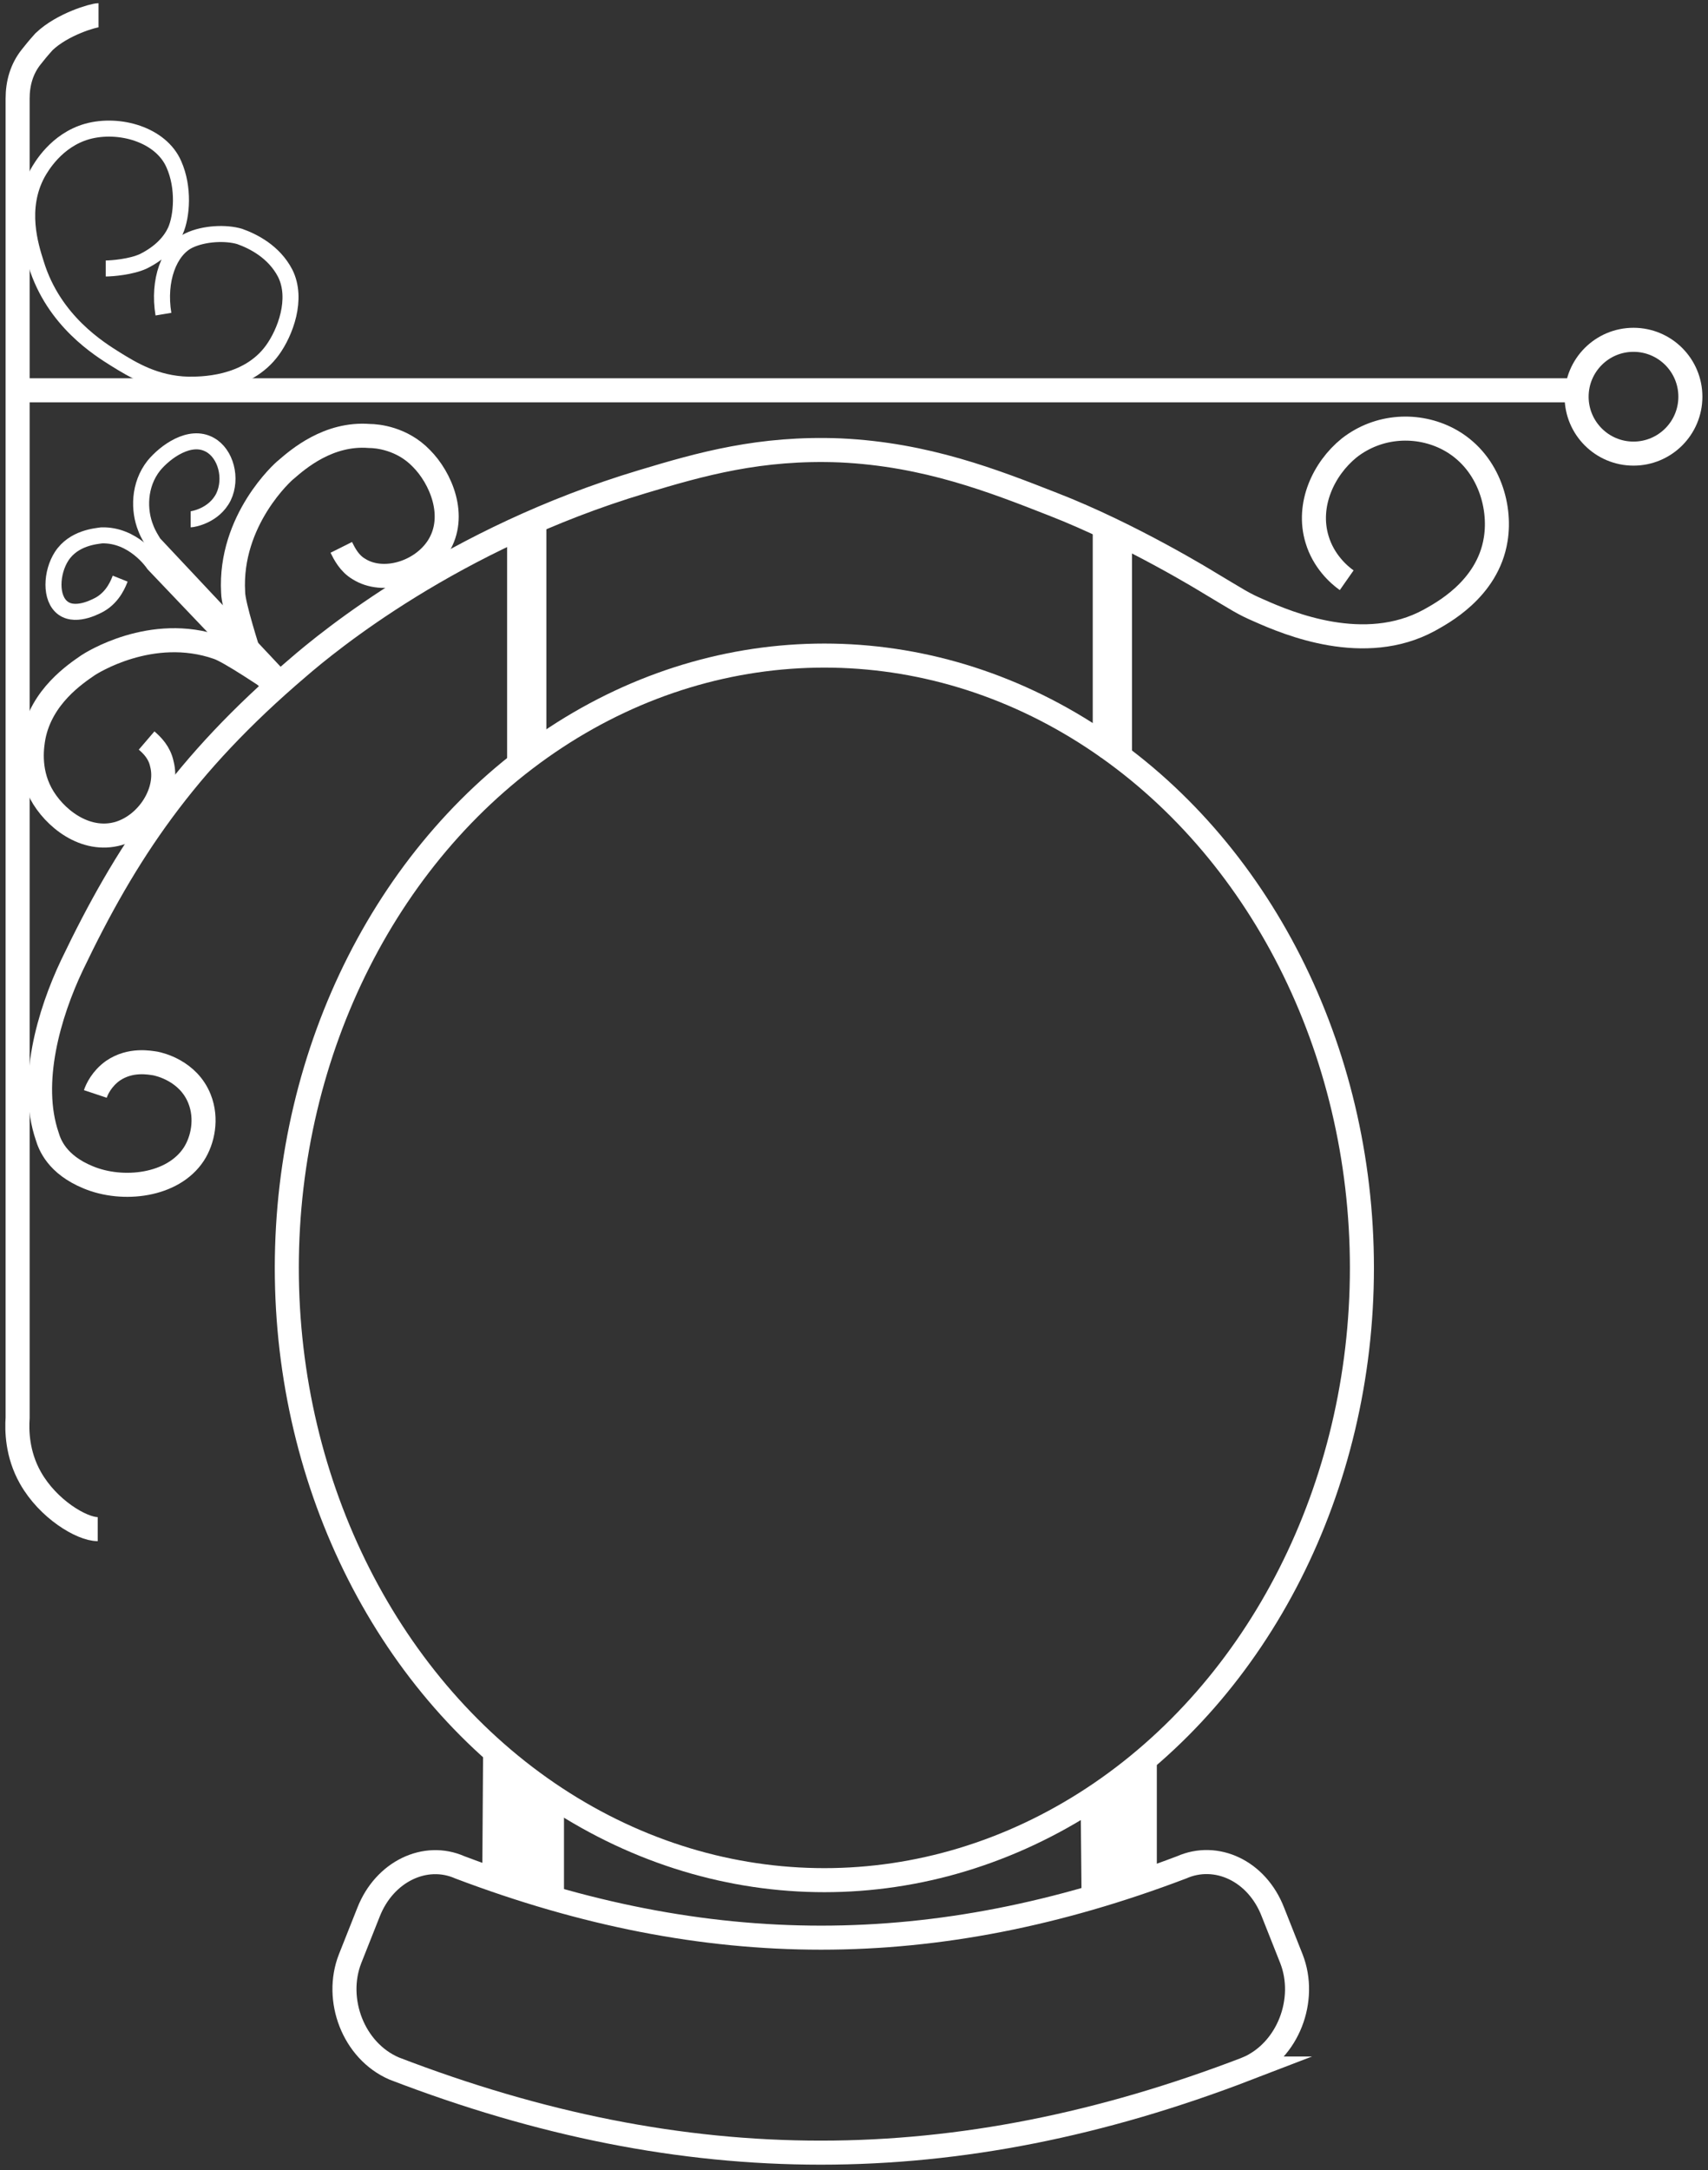 <?xml version="1.0" encoding="UTF-8"?>
<svg xmlns="http://www.w3.org/2000/svg" id="Ebene_1" data-name="Ebene 1" version="1.1" viewBox="0 0 213.2 270.8">
  <rect x="0" y="0" width="213.2" height="270.8" fill="#333333" stroke="none"/>
  <defs>
    <style>
      .cls-1 {
        stroke-width: 2px;
      }

      .cls-1, .cls-2, .cls-3 {
        fill: none;
        stroke: #fff;
        stroke-miterlimit: 10;
      }

      .cls-2 {
        stroke-width: 5px;
      }

      .cls-3 {
        stroke-width: 3px;
      }

      .cls-4 {
        fill: #fff;
        stroke-width: 0px;
      }
    </style>
  </defs>
  <ellipse class="cls-3" cx="102.9" cy="158.2" rx="67.1" ry="76.4"></ellipse>
  <circle class="cls-3" cx="203.9" cy="49.5" r="7.1"></circle>
  <line class="cls-3" x1="3.1" y1="48.7" x2="197.6" y2="48.7"></line>
  <path class="cls-3" d="M11.9,136.5c.2-.6.8-1.9,2.2-2.9,2.2-1.5,4.6-1,5.3-.9.5.1,4.1.9,5.5,4.4,1,2.5.4,5.2-.7,6.9-2.6,4-8.9,4.7-13.2,2.9-3.9-1.6-4.8-4.1-5.1-5.1-2.3-6.7.2-15.3,3.1-21.4,6.7-14,14-25,28.2-37.1,3.7-3.2,19.3-16.1,43-23.2,7.3-2.2,14.7-4.3,24.7-3.9,10.7.5,19.1,3.8,26.5,6.7,9.8,3.8,19.5,9.8,19.5,9.8,3.7,2.2,4.2,2.6,6.3,3.5,3.6,1.6,13.1,5.6,21.2,1.2,1.4-.8,7.3-3.8,8.3-10.1.7-4.3-1-9.9-5.9-12.5-3.8-2-8.7-1.8-12.4,1.1-3.2,2.6-5.3,7.1-4,11.4.8,2.7,2.7,4.4,3.7,5.1"></path>
  <path class="cls-2" d="M65.7,95.1"></path>
  <polyline class="cls-4" points="67.2 95.1 63.3 95.1 63.3 65.5 68.2 65.5 68.2 94.1"></polyline>
  <polyline class="cls-4" points="137.4 94.5 141.3 94.5 141.3 66.4 136.4 66.4 136.4 93.6"></polyline>
  <path class="cls-1" d="M13.2,33.5c.8,0,3.2-.2,4.7-.9,2.2-1.1,3.4-2.5,4-3.8.8-1.8,1.1-5.4-.2-8.3-1.6-3.7-6.8-5.2-10.8-4.1-3.9,1.1-5.8,4.5-6.2,5.2-2.4,4.4-.9,9.1-.2,11.3,2.2,7.2,8,10.7,9.9,11.9,2.1,1.3,5,3.1,9.1,3.2,1.4,0,7.3.1,10.5-4.3,1.6-2.2,3.2-6.4,1.6-9.6-1.4-2.7-4-4-5.7-4.6-1.7-.5-4.4-.4-6.3.5-2.5,1.2-3.9,5-3.2,9.2"></path>
  <g>
    <path class="cls-1" d="M15,72.2c-.2.5-.8,2.2-2.5,3.2-.2.1-2.9,1.7-4.6.5-1.7-1.2-1.5-4.5-.2-6.5,1.5-2.3,4.3-2.5,5-2.6,3.9-.1,6.3,3.3,6.5,3.6l14.2,14.9"></path>
    <path class="cls-1" d="M23.8,64.8c.2,0,2.9-.4,4.1-2.8,1.1-2.3.3-5.4-1.7-6.5-2.5-1.4-5.6.9-7,2.6-1.9,2.4-1.9,5.6-1,7.8.3.8.7,1.4,1,1.9l15.4,16.4"></path>
  </g>
  <path class="cls-3" d="M42.6,68.3c.4.8,1,2,2.2,2.7,3,1.9,7.8.5,9.9-2.8,2.4-3.8.3-8.6-2.1-11-2.4-2.5-5.5-2.8-6.5-2.8-5.1-.4-8.9,2.9-10.4,4.2-.3.2-7.1,6.3-6.6,15.3,0,1.6,1.9,7.4,2.2,8.4"></path>
  <path class="cls-3" d="M18.3,92.4c.7.6,1.6,1.5,1.9,2.9.9,3.4-1.7,7.6-5.4,8.7-4.2,1.2-8.1-2-9.7-5-1.6-3-1.1-6-.9-7.1,1-5,5.2-7.8,6.8-8.9.3-.2,7.9-5.1,16.2-2.2,1.5.5,6.5,3.9,7.3,4.4"></path>
  <polyline class="cls-4" points="70.4 224.2 70.4 235.9 60.2 234 60.3 219 64.5 219.1"></polyline>
  <polyline class="cls-4" points="134.9 225.6 135 236.2 144.4 234.8 144.4 220 140.4 220.9"></polyline>
  <path class="cls-3" d="M155.7,258.1c-36.4,14-70.1,14-106.5,0-5.1-2.2-7.5-8.6-5.5-13.7.9-2.3,1.4-3.5,2.3-5.8,2-5.1,7.1-7.5,11.4-5.6,30.9,11.7,59.3,11.7,90.1,0,4.3-1.9,9.4.4,11.4,5.6l2.3,5.8c2,5.1-.4,11.5-5.5,13.7Z"></path>
  <path class="cls-3" d="M12.2,190.8c-2,0-6.2-2.5-8.4-6.4-1.7-3-1.7-6-1.6-7.5V12.3c0-1.9.5-3.7,1.7-5.2s1-1.2,1.6-1.9c2.3-2.2,6.2-3.3,6.8-3.3"></path>
</svg>
